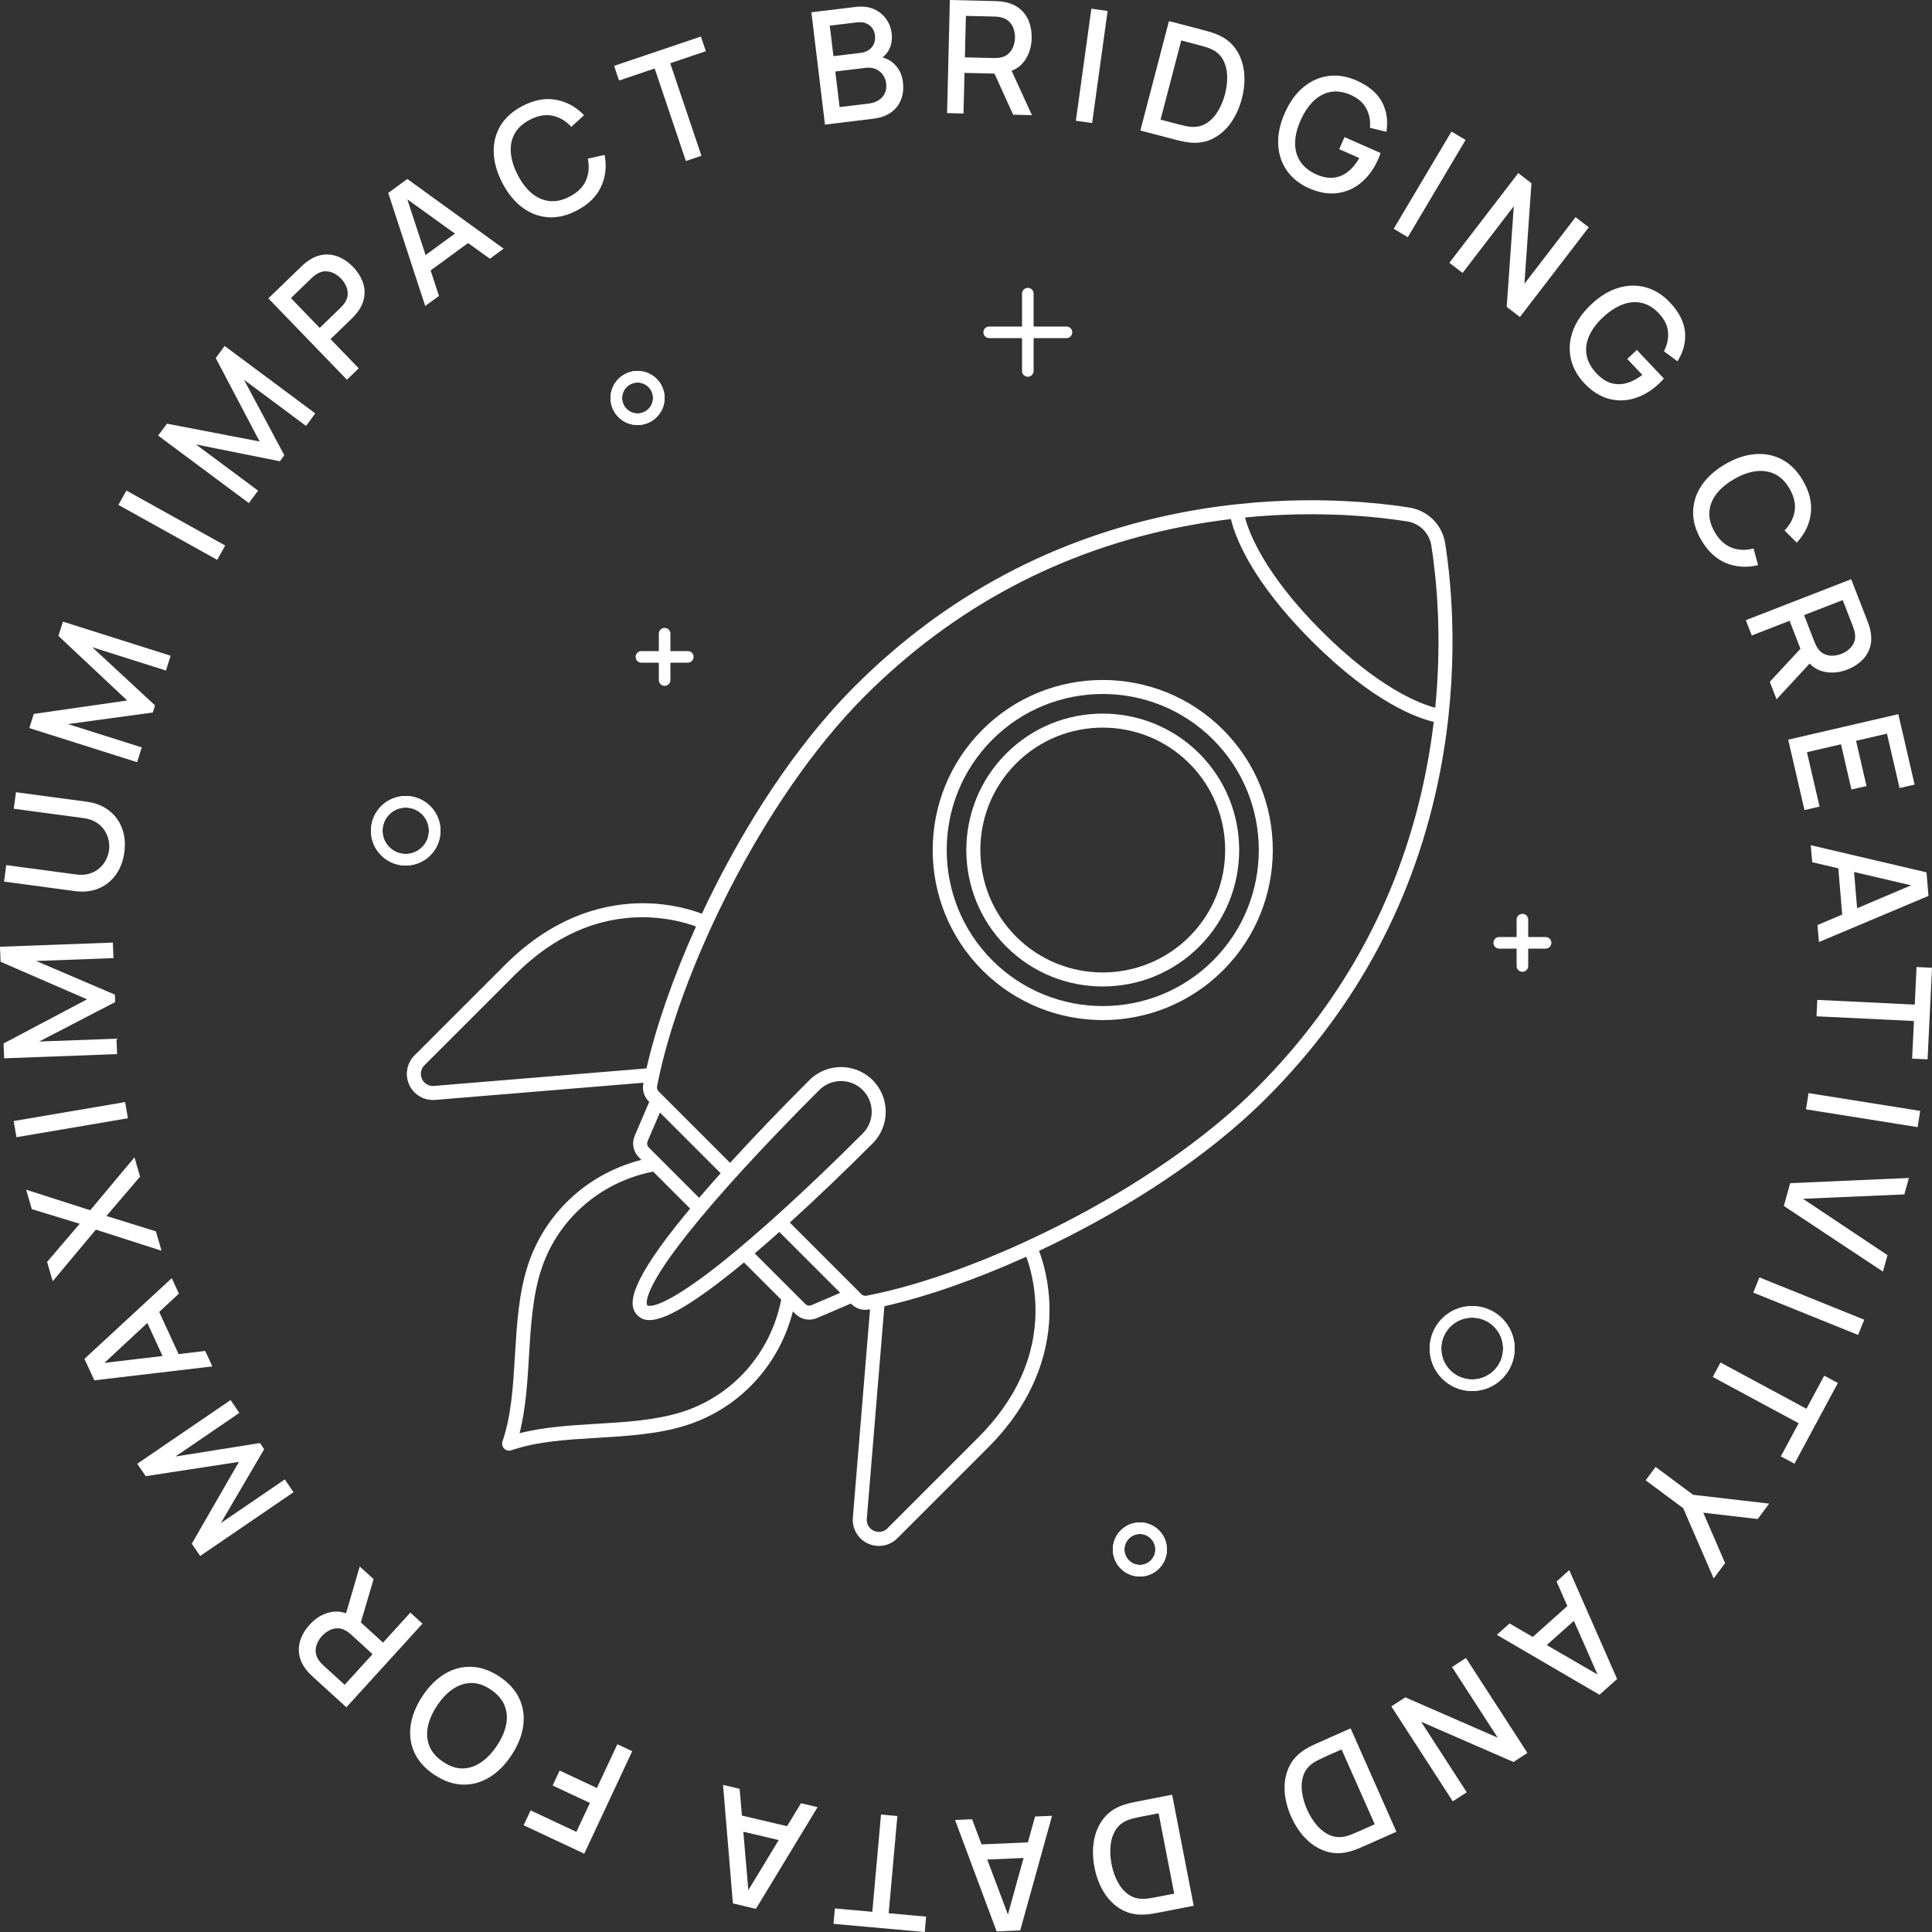 <svg width="250" height="250" viewBox="0 0 250 250" fill="none" xmlns="http://www.w3.org/2000/svg">
<rect x="0" y="0" width="250" height="250" fill="#333333" stroke="none"/>
<g clip-path="url(#clip0_2750_273)">
<path d="M106.75 16.123L104.993 1.59L110.701 0.898C111.622 0.788 112.417 0.882 113.088 1.182C113.758 1.483 114.288 1.911 114.676 2.469C115.065 3.026 115.298 3.636 115.378 4.294C115.475 5.095 115.362 5.804 115.038 6.423C114.714 7.042 114.231 7.497 113.591 7.786L113.511 7.294C114.466 7.41 115.232 7.77 115.81 8.373C116.387 8.975 116.729 9.717 116.836 10.598C116.939 11.453 116.859 12.218 116.597 12.89C116.333 13.564 115.899 14.117 115.293 14.549C114.687 14.98 113.922 15.251 113.003 15.364L106.752 16.122L106.75 16.123ZM107.848 7.267L111.387 6.839C111.777 6.792 112.119 6.669 112.411 6.473C112.705 6.277 112.926 6.018 113.074 5.697C113.222 5.376 113.272 5.002 113.22 4.579C113.153 4.014 112.909 3.573 112.488 3.254C112.067 2.937 111.542 2.815 110.909 2.892L107.37 3.32L107.848 7.267ZM108.644 13.857L112.436 13.398C112.914 13.341 113.331 13.198 113.689 12.97C114.047 12.742 114.314 12.446 114.491 12.079C114.669 11.713 114.728 11.294 114.671 10.823C114.617 10.386 114.475 10.003 114.24 9.673C114.004 9.343 113.696 9.097 113.311 8.934C112.926 8.772 112.493 8.72 112.009 8.779L108.087 9.254L108.642 13.855L108.644 13.857Z" fill="white"/>
<path d="M122.554 14.635L122.909 0L128.818 0.143C128.96 0.146 129.137 0.155 129.345 0.171C129.554 0.187 129.753 0.214 129.942 0.251C130.751 0.399 131.423 0.694 131.958 1.134C132.492 1.575 132.886 2.122 133.143 2.78C133.397 3.437 133.515 4.159 133.497 4.945C133.469 6.11 133.146 7.109 132.531 7.936C131.915 8.766 131.01 9.27 129.812 9.452L128.946 9.532L124.803 9.433L124.677 14.687L122.554 14.635ZM124.853 7.421L128.559 7.51C128.695 7.514 128.846 7.51 129.012 7.501C129.178 7.492 129.336 7.473 129.486 7.442C129.923 7.351 130.275 7.171 130.546 6.904C130.817 6.636 131.013 6.324 131.138 5.967C131.263 5.611 131.329 5.254 131.338 4.894C131.346 4.535 131.297 4.177 131.191 3.817C131.084 3.458 130.903 3.139 130.646 2.857C130.39 2.577 130.044 2.379 129.614 2.269C129.466 2.224 129.31 2.194 129.144 2.176C128.978 2.158 128.829 2.147 128.693 2.144L124.987 2.054L124.857 7.421H124.853ZM131.104 14.843L128.363 8.819L130.52 8.321L133.531 14.902L131.104 14.843Z" fill="white"/>
<path d="M139.217 15.628L141.222 1.127L143.325 1.418L141.32 15.919L139.217 15.628Z" fill="white"/>
<path d="M147.562 16.889L151.262 2.727L155.693 3.886C155.825 3.92 156.068 3.987 156.422 4.087C156.777 4.187 157.114 4.303 157.429 4.435C158.5 4.863 159.329 5.503 159.915 6.356C160.501 7.21 160.854 8.191 160.979 9.298C161.102 10.406 161.007 11.56 160.694 12.76C160.378 13.967 159.897 15.023 159.247 15.927C158.598 16.833 157.809 17.513 156.882 17.968C155.955 18.422 154.92 18.574 153.776 18.421C153.436 18.381 153.086 18.317 152.728 18.23C152.37 18.142 152.124 18.082 151.994 18.048L147.562 16.889ZM150.176 15.482L152.505 16.091C152.728 16.15 152.996 16.213 153.307 16.281C153.619 16.348 153.897 16.393 154.143 16.414C154.9 16.466 155.567 16.305 156.142 15.935C156.718 15.564 157.204 15.048 157.602 14.388C157.997 13.729 158.302 12.995 158.512 12.189C158.73 11.357 158.824 10.556 158.792 9.789C158.762 9.02 158.586 8.337 158.263 7.738C157.94 7.139 157.441 6.68 156.768 6.365C156.543 6.258 156.278 6.158 155.97 6.067C155.661 5.976 155.399 5.901 155.182 5.846L152.853 5.236L150.176 15.483V15.482Z" fill="white"/>
<path d="M169.388 24.361C168.49 23.965 167.731 23.442 167.114 22.795C166.496 22.148 166.041 21.4 165.749 20.553C165.457 19.706 165.344 18.782 165.416 17.783C165.485 16.785 165.763 15.736 166.246 14.639C166.882 13.195 167.693 12.069 168.679 11.263C169.662 10.457 170.746 9.979 171.929 9.831C173.112 9.683 174.313 9.878 175.534 10.418C177.107 11.113 178.203 12.034 178.818 13.179C179.434 14.325 179.629 15.618 179.401 17.058L177.275 16.54C177.355 15.62 177.196 14.787 176.799 14.042C176.402 13.296 175.746 12.719 174.832 12.306C173.887 11.882 173.005 11.745 172.187 11.895C171.369 12.044 170.633 12.437 169.978 13.068C169.322 13.701 168.764 14.527 168.308 15.547C167.85 16.567 167.611 17.53 167.59 18.436C167.568 19.342 167.78 20.148 168.228 20.856C168.675 21.564 169.37 22.131 170.314 22.556C171.072 22.905 171.788 23.053 172.467 23C173.146 22.948 173.771 22.707 174.345 22.279C174.919 21.851 175.436 21.241 175.894 20.451L173.292 19.303L173.98 17.741L178.645 19.8C178.608 19.918 178.552 20.07 178.478 20.255C178.403 20.441 178.355 20.558 178.333 20.608C177.786 21.848 177.061 22.85 176.154 23.613C175.247 24.377 174.217 24.835 173.062 24.987C171.907 25.14 170.681 24.93 169.388 24.359V24.361Z" fill="white"/>
<path d="M180.345 29.605L187.819 17.023L189.643 18.11L182.17 30.692L180.345 29.605Z" fill="white"/>
<path d="M187.551 34.005L196.463 22.398L198.17 23.711L197.258 36.726L203.879 28.102L205.586 29.414L196.675 41.021L194.968 39.708L195.885 26.684L189.257 35.318L187.549 34.005H187.551Z" fill="white"/>
<path d="M205.009 49.59C204.335 48.875 203.838 48.099 203.521 47.264C203.202 46.428 203.074 45.563 203.133 44.668C203.191 43.773 203.448 42.879 203.899 41.986C204.351 41.092 205.013 40.234 205.884 39.41C207.032 38.326 208.215 37.604 209.435 37.243C210.654 36.883 211.839 36.865 212.987 37.188C214.134 37.511 215.166 38.158 216.082 39.13C217.262 40.382 217.914 41.656 218.037 42.952C218.16 44.247 217.837 45.515 217.069 46.753L215.311 45.451C215.742 44.634 215.918 43.805 215.842 42.963C215.765 42.121 215.385 41.335 214.703 40.6C213.997 39.842 213.238 39.373 212.426 39.193C211.615 39.013 210.783 39.088 209.933 39.416C209.083 39.744 208.249 40.288 207.431 41.051C206.613 41.814 206.019 42.608 205.649 43.434C205.278 44.26 205.16 45.085 205.298 45.911C205.435 46.737 205.855 47.53 206.561 48.288C207.122 48.904 207.727 49.319 208.372 49.535C209.017 49.751 209.687 49.772 210.382 49.601C211.077 49.43 211.788 49.069 212.518 48.52L210.567 46.45L211.807 45.278L215.307 48.989C215.227 49.082 215.118 49.201 214.977 49.342C214.837 49.485 214.747 49.574 214.708 49.611C213.723 50.542 212.666 51.183 211.535 51.532C210.403 51.884 209.277 51.905 208.152 51.596C207.028 51.288 205.98 50.619 205.009 49.588V49.59Z" fill="white"/>
<path d="M220.14 69.881C219.404 68.617 219.054 67.377 219.09 66.165C219.126 64.952 219.5 63.823 220.216 62.774C220.933 61.725 221.941 60.823 223.247 60.063C224.552 59.304 225.837 58.87 227.1 58.767C228.363 58.662 229.531 58.893 230.602 59.462C231.673 60.031 232.576 60.948 233.312 62.212C234.16 63.671 234.493 65.094 234.313 66.48C234.133 67.868 233.528 69.111 232.499 70.213L230.915 68.642C231.656 67.88 232.095 67.038 232.232 66.116C232.369 65.194 232.147 64.231 231.564 63.229C231.044 62.332 230.407 61.704 229.655 61.342C228.903 60.98 228.078 60.859 227.177 60.98C226.275 61.101 225.343 61.442 224.377 62.005C223.408 62.562 222.649 63.202 222.098 63.926C221.547 64.65 221.245 65.43 221.191 66.266C221.136 67.103 221.369 67.968 221.89 68.865C222.472 69.867 223.199 70.534 224.072 70.869C224.944 71.204 225.892 71.238 226.913 70.974L227.496 73.129C226.031 73.48 224.652 73.391 223.358 72.863C222.064 72.335 220.993 71.342 220.145 69.883L220.14 69.881Z" fill="white"/>
<path d="M225.91 80.251L239.543 74.949L241.685 80.464C241.737 80.596 241.796 80.761 241.862 80.961C241.928 81.161 241.981 81.355 242.017 81.544C242.191 82.349 242.179 83.083 241.978 83.747C241.778 84.41 241.423 84.986 240.916 85.475C240.408 85.964 239.788 86.351 239.055 86.634C237.97 87.057 236.926 87.142 235.924 86.893C234.923 86.643 234.108 85.999 233.481 84.963L233.073 84.195L231.573 80.328L226.678 82.231L225.91 80.251ZM229.007 88.229L233.51 83.379L234.798 85.181L229.887 90.493L229.008 88.229H229.007ZM233.447 79.599L234.791 83.057C234.841 83.183 234.901 83.321 234.974 83.47C235.048 83.62 235.126 83.759 235.211 83.886C235.463 84.253 235.764 84.51 236.117 84.658C236.468 84.804 236.831 84.867 237.207 84.844C237.583 84.82 237.94 84.744 238.273 84.614C238.608 84.483 238.92 84.3 239.208 84.064C239.499 83.827 239.723 83.536 239.884 83.19C240.044 82.844 240.092 82.45 240.03 82.01C240.014 81.856 239.982 81.7 239.934 81.539C239.886 81.378 239.837 81.236 239.789 81.109L238.446 77.651L233.447 79.595V79.599Z" fill="white"/>
<path d="M231.393 95.711L245.643 92.412L247.749 101.524L245.8 101.975L244.173 94.934L240.174 95.859L241.527 101.713L239.577 102.164L238.225 96.311L233.822 97.331L235.449 104.372L233.499 104.823L231.393 95.711Z" fill="white"/>
<path d="M234.313 109.371L249.287 112.881L249.544 115.931L235.368 121.901L235.183 119.702L248.115 114.215L248.161 114.762L234.499 111.57L234.313 109.371ZM237.81 111.556L239.793 111.388L240.435 119.005L238.451 119.173L237.81 111.556Z" fill="white"/>
<path d="M235.156 129.386L247.767 129.996L248.002 125.133L250 125.229L249.428 137.078L247.429 136.982L247.664 132.118L235.053 131.509L235.156 129.386Z" fill="white"/>
<path d="M234.028 141.449L248.473 143.75L248.14 145.849L233.695 143.548L234.028 141.451V141.449Z" fill="white"/>
<path d="M231.646 153.1L247.01 152.428L246.42 154.554L233.308 155.124L244.241 162.42L243.653 164.546L230.828 156.05L231.644 153.102L231.646 153.1Z" fill="white"/>
<path d="M227.669 165.293L241.233 170.77L240.438 172.741L226.874 167.264L227.669 165.293Z" fill="white"/>
<path d="M222.634 176.307L233.752 182.295L236.058 178.008L237.82 178.957L232.202 189.402L230.439 188.454L232.745 184.166L221.628 178.177L222.634 176.307Z" fill="white"/>
<path d="M214.234 189.822L219.088 193.426L228.928 194.568L227.451 196.56L220.403 195.745L223.226 202.258L221.749 204.25L217.804 195.156L212.949 191.552L214.232 189.82L214.234 189.822Z" fill="white"/>
<path d="M203.061 203.174L209.254 217.263L206.973 219.299L193.688 211.545L195.333 210.076L207.486 217.125L207.076 217.491L201.418 204.641L203.063 203.172L203.061 203.174ZM203.418 207.283L204.744 208.768L199.045 213.858L197.719 212.373L203.418 207.283Z" fill="white"/>
<path d="M189.695 214.543L197.648 226.829L195.841 228.001L183.888 222.791L189.797 231.921L187.99 233.092L180.037 220.806L181.844 219.635L193.802 224.853L187.888 215.715L189.695 214.543Z" fill="white"/>
<path d="M174.767 223.646L180.696 237.028L176.508 238.886C176.386 238.941 176.152 239.039 175.812 239.184C175.471 239.326 175.136 239.446 174.808 239.54C173.705 239.874 172.658 239.89 171.669 239.588C170.68 239.285 169.79 238.741 169.005 237.951C168.219 237.163 167.574 236.202 167.071 235.068C166.567 233.928 166.285 232.801 166.23 231.688C166.175 230.575 166.367 229.551 166.809 228.619C167.251 227.684 167.966 226.921 168.955 226.327C169.245 226.147 169.557 225.977 169.892 225.822C170.227 225.667 170.455 225.562 170.58 225.507L174.767 223.648V223.646ZM173.6 226.377L171.4 227.354C171.189 227.447 170.942 227.565 170.657 227.707C170.371 227.848 170.125 227.987 169.919 228.123C169.295 228.554 168.875 229.097 168.655 229.746C168.436 230.395 168.377 231.101 168.477 231.864C168.577 232.628 168.798 233.391 169.135 234.153C169.484 234.939 169.908 235.624 170.411 236.205C170.913 236.787 171.476 237.211 172.102 237.479C172.727 237.746 173.403 237.793 174.126 237.62C174.368 237.564 174.637 237.475 174.937 237.354C175.234 237.233 175.486 237.127 175.691 237.036L177.891 236.059L173.6 226.377Z" fill="white"/>
<path d="M151.673 232.236L154.466 246.605L149.97 247.481C149.836 247.506 149.588 247.552 149.225 247.615C148.861 247.679 148.509 247.72 148.168 247.738C147.017 247.816 145.994 247.599 145.098 247.083C144.202 246.568 143.457 245.837 142.867 244.891C142.277 243.946 141.862 242.865 141.627 241.647C141.39 240.424 141.366 239.263 141.561 238.164C141.755 237.066 142.17 236.112 142.81 235.302C143.45 234.49 144.317 233.905 145.413 233.547C145.736 233.436 146.078 233.342 146.44 233.265C146.801 233.188 147.047 233.137 147.181 233.11L151.677 232.234L151.673 232.236ZM149.925 234.637L147.562 235.097C147.336 235.141 147.069 235.2 146.759 235.273C146.449 235.348 146.178 235.428 145.946 235.514C145.242 235.796 144.711 236.229 144.351 236.814C143.993 237.399 143.777 238.073 143.704 238.84C143.633 239.607 143.676 240.399 143.834 241.217C143.998 242.063 144.26 242.824 144.62 243.504C144.98 244.183 145.435 244.722 145.985 245.123C146.536 245.523 147.183 245.721 147.926 245.713C148.174 245.713 148.457 245.688 148.774 245.637C149.091 245.585 149.36 245.539 149.579 245.496L151.942 245.036L149.922 234.638L149.925 234.637Z" fill="white"/>
<path d="M136.136 234.961L132.018 249.792L128.964 249.924L123.584 235.505L125.787 235.41L130.737 248.567L130.188 248.59L133.936 235.057L136.138 234.963L136.136 234.961ZM133.813 238.369L133.898 240.359L126.268 240.689L126.182 238.699L133.813 238.369Z" fill="white"/>
<path d="M116.12 234.988L114.993 247.574L119.839 248.009L119.66 250.003L107.855 248.945L108.033 246.951L112.878 247.386L114.004 234.801L116.12 234.99V234.988Z" fill="white"/>
<path d="M105.793 233.845L97.815 247.005L94.839 246.304L93.562 230.965L95.707 231.47L96.912 245.475L96.377 245.348L103.646 233.339L105.791 233.843L105.793 233.845ZM102.634 236.495L102.178 238.436L94.743 236.684L95.199 234.744L102.634 236.495Z" fill="white"/>
<path d="M81.806 226.607L75.605 239.865L67.759 236.188L68.659 234.264L74.584 237.041L76.332 233.302L71.512 231.043L72.417 229.11L77.237 231.367L79.887 225.705L81.81 226.606L81.806 226.607Z" fill="white"/>
<path d="M64.61 216.939C65.831 217.746 66.695 218.698 67.203 219.8C67.711 220.902 67.877 222.081 67.702 223.337C67.527 224.592 67.025 225.853 66.194 227.114C65.364 228.377 64.405 229.334 63.32 229.991C62.235 230.647 61.087 230.959 59.876 230.927C58.664 230.895 57.449 230.476 56.226 229.67C55.011 228.867 54.148 227.915 53.637 226.811C53.127 225.707 52.962 224.528 53.138 223.274C53.316 222.019 53.821 220.761 54.651 219.499C55.481 218.236 56.438 217.277 57.52 216.618C58.602 215.96 59.751 215.648 60.964 215.682C62.18 215.716 63.393 216.135 64.61 216.936V216.939ZM63.498 218.628C62.641 218.047 61.795 217.763 60.963 217.778C60.13 217.792 59.337 218.058 58.586 218.571C57.834 219.085 57.149 219.809 56.534 220.744C55.92 221.678 55.526 222.588 55.355 223.478C55.184 224.367 55.255 225.195 55.572 225.965C55.889 226.734 56.477 227.406 57.34 227.982C58.197 228.564 59.042 228.849 59.872 228.837C60.702 228.824 61.495 228.56 62.249 228.043C63.003 227.526 63.691 226.802 64.311 225.873C64.931 224.943 65.328 224.034 65.499 223.144C65.671 222.254 65.596 221.425 65.273 220.651C64.951 219.877 64.359 219.203 63.498 218.627V218.628Z" fill="white"/>
<path d="M54.669 210.101L44.82 220.924L40.449 216.94C40.344 216.844 40.217 216.722 40.069 216.573C39.921 216.425 39.788 216.273 39.67 216.12C39.155 215.478 38.841 214.814 38.726 214.131C38.61 213.448 38.67 212.776 38.907 212.111C39.144 211.447 39.527 210.825 40.057 210.243C40.841 209.382 41.737 208.84 42.746 208.617C43.754 208.394 44.77 208.608 45.791 209.255L46.498 209.762L49.563 212.555L53.099 208.669L54.669 210.099V210.101ZM48.209 214.044L45.468 211.545C45.369 211.454 45.253 211.358 45.121 211.256C44.989 211.155 44.857 211.065 44.724 210.991C44.335 210.773 43.95 210.678 43.571 210.703C43.191 210.728 42.838 210.835 42.51 211.023C42.184 211.21 41.899 211.438 41.659 211.702C41.418 211.966 41.218 212.271 41.065 212.612C40.91 212.952 40.839 213.313 40.85 213.694C40.86 214.076 40.992 214.449 41.243 214.816C41.325 214.946 41.425 215.073 41.538 215.194C41.651 215.315 41.758 215.422 41.858 215.513L44.599 218.012L48.209 214.044ZM48.345 204.337L46.47 210.686L44.517 209.648L46.55 202.701L48.345 204.337Z" fill="white"/>
<path d="M37.983 193.092L25.901 201.342L24.819 199.755L30.917 189.166L18.858 191.014L17.764 189.411L29.837 181.166L30.97 182.828L22.706 188.471L33.64 186.727L34.183 187.524L28.579 197.087L36.851 191.437L37.979 193.092H37.983Z" fill="white"/>
<path d="M27.478 176.814L12.205 178.613L10.927 175.835L22.226 165.393L23.148 167.397L12.855 176.962L12.625 176.462L26.558 174.811L27.48 176.815L27.478 176.814ZM23.447 175.95L21.638 176.783L18.445 169.839L20.254 169.006L23.447 175.95Z" fill="white"/>
<path d="M20.902 161.844L12.402 159.114L6.818 165.793L6.094 163.294L10.31 158.356L4.115 156.46L3.388 153.951L11.675 156.604L17.401 149.758L18.124 152.256L13.773 157.35L20.175 159.335L20.902 161.844Z" fill="white"/>
<path d="M16.549 144.701L2.129 147.155L1.773 145.061L16.193 142.607L16.549 144.701Z" fill="white"/>
<path d="M15.15 136.402L0.535 136.944L0.463 135.023L11.26 129.313L0.071 124.449L0 122.509L14.607 121.969L14.682 123.98L4.683 124.351L14.865 128.705L14.901 129.67L5.068 134.774L15.075 134.403L15.15 136.404V136.402Z" fill="white"/>
<path d="M16.091 110.279C15.94 111.415 15.571 112.385 14.988 113.193C14.405 114.001 13.661 114.593 12.752 114.969C11.845 115.347 10.82 115.46 9.678 115.306L0.527 114.079L0.804 111.943L9.854 113.157C10.473 113.239 11.029 113.209 11.527 113.064C12.025 112.92 12.456 112.693 12.818 112.387C13.179 112.08 13.47 111.72 13.689 111.31C13.908 110.899 14.047 110.468 14.108 110.017C14.168 109.56 14.147 109.103 14.04 108.649C13.933 108.194 13.746 107.769 13.477 107.379C13.208 106.988 12.853 106.658 12.411 106.389C11.969 106.122 11.442 105.947 10.832 105.865L1.782 104.65L2.067 102.514L11.228 103.742C12.363 103.894 13.32 104.272 14.099 104.877C14.879 105.481 15.444 106.248 15.793 107.181C16.143 108.114 16.243 109.148 16.091 110.282V110.279Z" fill="white"/>
<path d="M17.739 98.627L3.794 94.213L4.373 92.381L16.46 90.641L7.561 82.291L8.145 80.439L22.082 84.85L21.476 86.769L11.937 83.749L20.063 91.279L19.773 92.199L8.797 93.694L18.347 96.715L17.743 98.625L17.739 98.627Z" fill="white"/>
<path d="M28.107 72.445L15.323 65.333L16.355 63.477L29.139 70.589L28.107 72.445Z" fill="white"/>
<path d="M32.2 65.097L20.46 56.365L21.606 54.823L33.597 57.13L27.913 46.328L29.069 44.77L40.8 53.496L39.6 55.112L31.571 49.139L36.792 58.912L36.217 59.688L25.355 57.51L33.394 63.488L32.2 65.095V65.097Z" fill="white"/>
<path d="M44.889 49.136L34.727 38.609L38.979 34.498C39.08 34.4 39.21 34.281 39.369 34.141C39.527 34.002 39.686 33.879 39.846 33.772C40.52 33.3 41.201 33.027 41.89 32.955C42.578 32.884 43.246 32.987 43.893 33.266C44.54 33.546 45.135 33.968 45.682 34.534C46.233 35.105 46.636 35.718 46.894 36.374C47.151 37.031 47.231 37.701 47.136 38.388C47.04 39.074 46.746 39.747 46.251 40.403C46.133 40.555 46.003 40.71 45.859 40.867C45.714 41.025 45.593 41.15 45.497 41.245L42.772 43.879L46.422 47.658L44.895 49.135L44.889 49.136ZM41.37 42.432L44.036 39.854C44.134 39.759 44.237 39.65 44.348 39.526C44.458 39.401 44.554 39.274 44.638 39.146C44.879 38.771 45 38.393 44.998 38.013C44.998 37.632 44.914 37.273 44.747 36.934C44.579 36.595 44.373 36.298 44.123 36.039C43.874 35.78 43.585 35.563 43.254 35.388C42.924 35.212 42.569 35.117 42.188 35.105C41.806 35.092 41.425 35.197 41.044 35.425C40.908 35.5 40.777 35.59 40.648 35.695C40.52 35.8 40.406 35.9 40.31 35.994L37.644 38.573L41.37 42.432Z" fill="white"/>
<path d="M55.023 39.595L50.237 24.967L52.707 23.162L65.172 32.179L63.391 33.479L51.985 25.276L52.429 24.953L56.803 38.294L55.023 39.595ZM55.07 35.469L53.895 33.861L60.065 29.352L61.239 30.961L55.07 35.469Z" fill="white"/>
<path d="M74.639 27.242C73.34 27.914 72.087 28.205 70.879 28.109C69.671 28.014 68.561 27.583 67.552 26.817C66.542 26.052 65.69 24.997 64.995 23.655C64.3 22.314 63.933 21.009 63.89 19.741C63.848 18.473 64.136 17.317 64.756 16.276C65.376 15.234 66.335 14.376 67.634 13.702C69.131 12.926 70.567 12.662 71.943 12.91C73.319 13.158 74.53 13.825 75.578 14.906L73.932 16.411C73.208 15.634 72.39 15.154 71.476 14.97C70.562 14.788 69.591 14.963 68.563 15.496C67.643 15.973 66.984 16.579 66.585 17.312C66.186 18.045 66.025 18.865 66.102 19.771C66.178 20.677 66.474 21.628 66.987 22.621C67.495 23.618 68.098 24.408 68.793 24.993C69.487 25.578 70.252 25.92 71.082 26.015C71.913 26.111 72.79 25.92 73.709 25.442C74.737 24.909 75.439 24.215 75.817 23.359C76.195 22.503 76.275 21.56 76.061 20.526L78.239 20.049C78.517 21.531 78.362 22.905 77.77 24.173C77.178 25.441 76.136 26.463 74.637 27.238L74.639 27.242Z" fill="white"/>
<path d="M88.752 20.835L84.714 8.862L80.104 10.419L79.465 8.522L90.696 4.729L91.336 6.626L86.726 8.183L90.764 20.155L88.752 20.835Z" fill="white"/>
<circle cx="52.5" cy="107.5" r="3.75" stroke="white" stroke-width="1.5"/>
<circle cx="52.5" cy="107.5" r="3.75" stroke="white" stroke-width="1.5"/>
<circle cx="190.5" cy="174.5" r="4.75" stroke="white" stroke-width="1.5"/>
<circle cx="190.5" cy="174.5" r="4.75" stroke="white" stroke-width="1.5"/>
<circle cx="147.5" cy="200.5" r="2.75" stroke="white" stroke-width="1.5"/>
<circle cx="147.5" cy="200.5" r="2.75" stroke="white" stroke-width="1.5"/>
<circle cx="82.5" cy="51.5" r="2.75" stroke="white" stroke-width="1.5"/>
<circle cx="82.5" cy="51.5" r="2.75" stroke="white" stroke-width="1.5"/>
<g clip-path="url(#clip1_2750_273)">
<path d="M155.185 97.505C148.298 90.618 137.092 90.618 130.206 97.505C123.319 104.392 123.319 115.597 130.206 122.484C137.092 129.371 148.298 129.371 155.185 122.484C162.071 115.597 162.071 104.392 155.185 97.505ZM131.488 121.201C125.309 115.022 125.309 104.967 131.488 98.788C137.668 92.608 147.722 92.608 153.902 98.788C160.081 104.967 160.081 115.022 153.902 121.201C147.722 127.381 137.668 127.381 131.488 121.201Z" fill="white"/>
<path d="M158.262 94.427C149.678 85.843 135.712 85.843 127.128 94.427C118.544 103.01 118.544 116.977 127.128 125.561C135.712 134.145 149.678 134.145 158.262 125.561C166.846 116.977 166.846 103.01 158.262 94.427ZM128.412 124.277C120.535 116.4 120.535 103.585 128.412 95.708C136.289 87.831 149.104 87.831 156.981 95.708C164.858 103.585 164.858 116.4 156.981 124.277C149.104 132.154 136.289 132.154 128.412 124.277Z" fill="white"/>
<path d="M135.806 169.376C135.78 165.859 134.947 163.163 134.449 161.861C135.719 161.266 136.988 160.646 138.25 160.004C145.42 156.35 155.688 150.273 163.888 142.073C175.636 130.325 183.192 116.125 186.347 99.87C188.893 86.751 187.854 75.725 187.009 70.321C186.634 67.919 184.766 66.051 182.364 65.676C176.959 64.831 165.933 63.792 152.815 66.338C136.559 69.493 122.36 77.048 110.612 88.796C102.413 96.996 96.336 107.264 92.681 114.435C92.039 115.697 91.419 116.966 90.824 118.236C89.522 117.737 86.826 116.905 83.309 116.878C78.787 116.845 72.002 118.202 65.352 124.852L53.632 136.572C52.315 137.889 52.315 140.033 53.632 141.351C54.335 142.054 55.307 142.411 56.299 142.329L83.268 140.104C83.26 140.149 83.25 140.193 83.242 140.238C83.085 141.065 83.347 141.914 83.942 142.509L84.012 142.579L82.132 146.965C81.721 147.926 81.933 149.023 82.671 149.761L82.997 150.086C75.993 151.87 70.422 157.04 68.248 163.909C67.108 167.511 66.868 171.51 66.636 175.377C66.395 179.39 66.169 183.179 65.022 186.512C64.909 186.839 64.993 187.204 65.238 187.449C65.484 187.694 65.846 187.778 66.175 187.665C69.508 186.518 73.297 186.292 77.308 186.052C81.176 185.821 85.176 185.581 88.778 184.441C95.647 182.267 100.817 176.697 102.599 169.692L102.925 170.017C103.663 170.756 104.762 170.967 105.722 170.555L110.108 168.675L110.178 168.745C110.772 169.339 111.621 169.601 112.449 169.445C112.494 169.437 112.539 169.427 112.583 169.419L110.358 196.388C110.276 197.38 110.633 198.352 111.336 199.055C112.654 200.372 114.798 200.372 116.115 199.055L127.835 187.335C134.486 180.684 135.841 173.899 135.809 169.378L135.806 169.376ZM182.084 67.469C183.704 67.723 184.963 68.982 185.217 70.602C185.867 74.756 186.632 82.308 185.722 91.583C183.722 91.057 178.409 89.053 171.02 81.665C163.632 74.276 161.626 68.959 161.102 66.963C170.379 66.052 177.93 66.817 182.084 67.469ZM56.15 140.52C55.691 140.558 55.24 140.394 54.915 140.068C54.304 139.458 54.304 138.465 54.915 137.855L66.635 126.135C71.593 121.177 77.169 118.672 83.211 118.692C86.381 118.702 88.855 119.443 90.064 119.889C87.143 126.359 84.901 132.767 83.657 138.25L56.15 140.52ZM83.799 147.679L85.393 143.96L93.252 151.819C92.267 152.92 91.337 153.981 90.469 154.996L83.952 148.479C83.742 148.268 83.68 147.954 83.798 147.68L83.799 147.679ZM93.082 163.61C85.135 169.89 83.778 168.932 83.767 168.92C83.755 168.909 82.643 167.628 89.041 159.572C92.948 154.652 98.817 148.249 106.015 141.051C107.564 139.501 110.086 139.501 111.636 141.051C113.186 142.601 113.186 145.123 111.636 146.672C104.642 153.666 98.054 159.681 93.082 163.61ZM88.231 182.711C84.843 183.784 80.959 184.016 77.201 184.241C73.841 184.442 70.38 184.649 67.23 185.459C68.04 182.308 68.248 178.848 68.45 175.487C68.674 171.73 68.907 167.845 69.98 164.457C72.073 157.846 77.618 152.959 84.516 151.604L89.299 156.387C88.708 157.099 88.148 157.785 87.624 158.445C80.995 166.791 81.398 169.112 82.489 170.203C83.579 171.293 85.849 171.642 94.21 165.033C94.87 164.511 95.56 163.953 96.274 163.361L101.086 168.174C99.731 175.072 94.846 180.619 88.233 182.711L88.231 182.711ZM105.008 168.888C104.734 169.005 104.419 168.946 104.208 168.735L97.663 162.19C98.682 161.323 99.746 160.395 100.847 159.414L108.727 167.294L105.008 168.888ZM111.461 167.462L110.945 166.947L102.199 158.2C105.538 155.175 109.172 151.704 112.92 147.956C115.176 145.7 115.176 142.026 112.92 139.77C110.663 137.513 106.99 137.513 104.733 139.77C100.911 143.591 97.461 147.192 94.472 150.473L85.744 141.746C85.744 141.746 85.742 141.743 85.74 141.742L85.226 141.227C85.055 141.057 84.981 140.814 85.026 140.577C87.74 126.25 98.535 103.446 111.898 90.082C123.386 78.595 137.27 71.207 153.164 68.121C155.263 67.715 157.306 67.402 159.28 67.166C159.782 69.31 161.793 75.002 169.741 82.951C177.689 90.899 183.382 92.909 185.526 93.411C185.29 95.386 184.978 97.427 184.57 99.528C181.486 115.423 174.097 129.306 162.609 140.793C149.246 154.157 126.441 164.95 112.115 167.665C111.876 167.71 111.633 167.635 111.464 167.466L111.461 167.462ZM114.831 197.771C114.221 198.382 113.228 198.382 112.618 197.771C112.292 197.445 112.127 196.995 112.165 196.536L114.436 169.028C119.918 167.784 126.328 165.542 132.798 162.621C133.242 163.814 133.971 166.244 133.993 169.389C134.037 175.461 131.533 181.066 126.55 186.05L114.83 197.77L114.831 197.771Z" fill="white"/>
</g>
<path d="M197 119V125" stroke="white" stroke-width="1.5" stroke-linecap="round"/>
<path d="M194 122H200" stroke="white" stroke-width="1.5" stroke-linecap="round"/>
<path d="M86 82V88" stroke="white" stroke-width="1.5" stroke-linecap="round"/>
<path d="M83 85H89" stroke="white" stroke-width="1.5" stroke-linecap="round"/>
<path d="M133 38V48" stroke="white" stroke-width="1.5" stroke-linecap="round"/>
<path d="M128 43H138" stroke="white" stroke-width="1.5" stroke-linecap="round"/>
</g>
<defs>
<clipPath id="clip0_2750_273">
<rect width="250" height="250" fill="white"/>
</clipPath>
<clipPath id="clip1_2750_273">
<rect width="88.361" height="170" fill="white" transform="translate(154.208 36) rotate(45)"/>
</clipPath>
</defs>
</svg>
